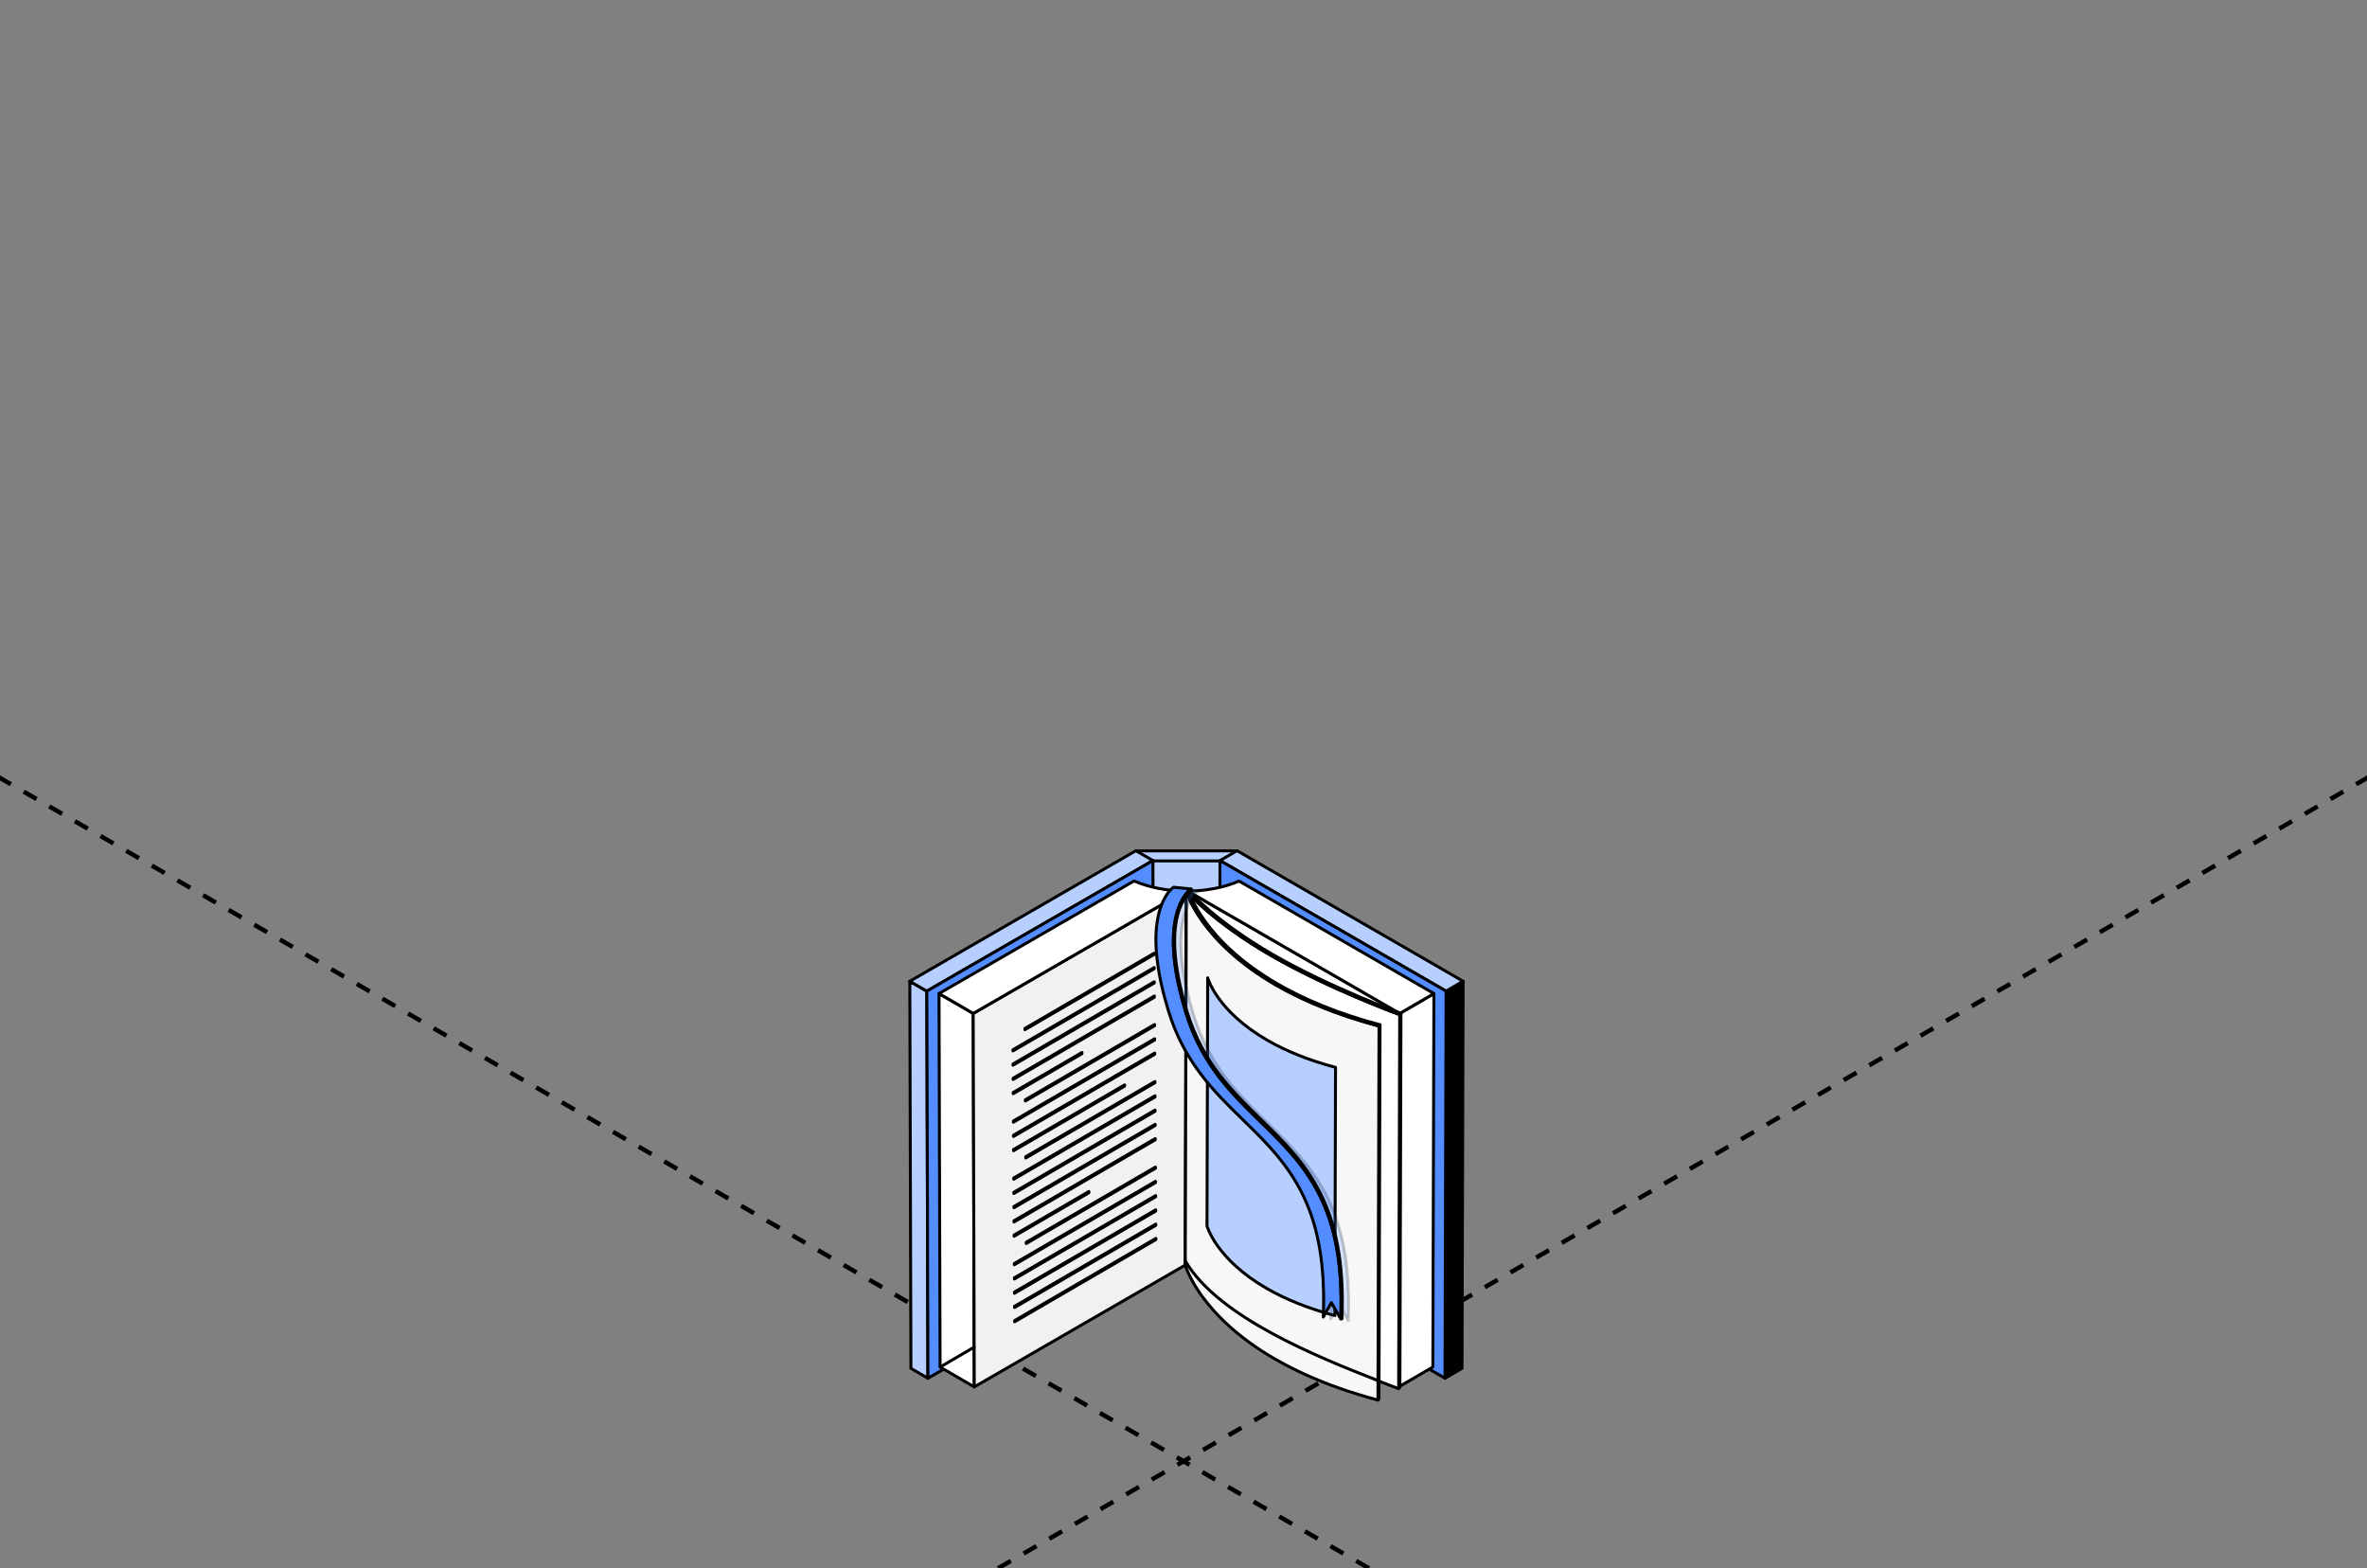 <?xml version="1.0" encoding="UTF-8"?> <svg xmlns="http://www.w3.org/2000/svg" width="320" height="212" viewBox="0 0 320 212" fill="none"><rect x="0" y="0" width="320" height="212" fill="#808080" stroke="none"/><g clip-path="url(#clip0_6841_25439)"><path d="M781 -160.961L-460.626 555.808" stroke="black" stroke-width="0.6" stroke-linejoin="round" stroke-dasharray="2 2"></path><path d="M-461 -160.961L780.626 555.808" stroke="black" stroke-width="0.6" stroke-linejoin="round" stroke-dasharray="2 2"></path><path d="M153.559 115.023H167.241V167.687H153.559V115.023Z" fill="#B6CFFF" stroke="black" stroke-width="0.4" stroke-miterlimit="10" stroke-linecap="round" stroke-linejoin="round"></path><path d="M154.633 116.383H166.166V169.048H154.633V116.383Z" fill="#B6CFFF" stroke="black" stroke-width="0.4" stroke-miterlimit="10" stroke-linecap="round" stroke-linejoin="round"></path><path d="M125.45 186.318L123.149 184.981L123 132.648L125.301 133.985L125.45 186.318Z" fill="#B6CFFF" stroke="black" stroke-width="0.4" stroke-miterlimit="10" stroke-linecap="round" stroke-linejoin="round"></path><path d="M125.301 133.985L123 132.648L153.567 115L155.867 116.337L125.301 133.985Z" fill="#B6CFFF" stroke="black" stroke-width="0.4" stroke-miterlimit="10" stroke-linecap="round" stroke-linejoin="round"></path><path d="M155.867 116.336L156.015 168.669L125.449 186.316L125.301 133.984L155.867 116.336Z" fill="#548DFF" stroke="black" stroke-width="0.4" stroke-miterlimit="10" stroke-linecap="round" stroke-linejoin="round"></path><path d="M195.499 133.985L197.801 132.648L197.653 184.98L195.352 186.318L195.499 133.985Z" fill="black" stroke="black" stroke-width="0.4" stroke-miterlimit="10" stroke-linecap="round" stroke-linejoin="round"></path><path d="M164.934 116.337L167.234 115L197.801 132.648L195.499 133.985L164.934 116.337Z" fill="#B6CFFF" stroke="black" stroke-width="0.4" stroke-miterlimit="10" stroke-linecap="round" stroke-linejoin="round"></path><path d="M195.5 133.984L195.352 186.316L164.785 168.669L164.934 116.336L195.5 133.984Z" fill="#548DFF" stroke="black" stroke-width="0.4" stroke-miterlimit="10" stroke-linecap="round" stroke-linejoin="round"></path><path d="M131.715 187.489L127.092 184.802L126.949 134.316L131.573 137.003L131.715 187.489Z" fill="white" stroke="black" stroke-width="0.4" stroke-miterlimit="10" stroke-linecap="round" stroke-linejoin="round"></path><path d="M160.349 120.451C160.311 120.453 160.279 120.45 160.248 120.446L131.57 137.003L131.713 187.487L160.563 170.831L160.42 120.434C160.398 120.44 160.375 120.45 160.349 120.451Z" fill="#F2F0F0" stroke="black" stroke-width="0.4" stroke-miterlimit="10" stroke-linecap="round" stroke-linejoin="round"></path><path d="M189.229 137.003L193.853 134.316L193.709 184.802L189.086 187.489L189.229 137.003Z" fill="white" stroke="black" stroke-width="0.4" stroke-miterlimit="10" stroke-linecap="round" stroke-linejoin="round"></path><path d="M160.484 120.406C160.449 120.422 160.415 120.433 160.378 120.438L160.234 170.83L189.085 187.486L189.227 137.002L160.484 120.406Z" fill="white" stroke="black" stroke-width="0.4" stroke-miterlimit="10" stroke-linecap="round" stroke-linejoin="round"></path><path d="M126.949 134.313L131.573 137L160.225 120.458C157.788 120.433 155.366 119.975 153.312 119.094L126.949 134.313Z" fill="white" stroke="black" stroke-width="0.4" stroke-miterlimit="10" stroke-linecap="round" stroke-linejoin="round"></path><path d="M193.855 134.314L167.519 119.109C165.462 119.99 163.031 120.444 160.582 120.461L189.231 137.001L193.855 134.314Z" fill="white" stroke="black" stroke-width="0.4" stroke-miterlimit="10" stroke-linecap="round" stroke-linejoin="round"></path><path d="M189.399 137L189.256 187.558L189.082 187.717L189.226 137.158L189.399 137Z" fill="#BFBFBF" stroke="black" stroke-width="0.4" stroke-miterlimit="10" stroke-linecap="round" stroke-linejoin="round"></path><path d="M188.058 187.333C188.088 187.345 188.119 187.357 188.148 187.368C188.216 187.394 188.279 187.418 188.34 187.44C188.374 187.454 188.408 187.467 188.441 187.479C188.498 187.501 188.551 187.52 188.6 187.539C188.63 187.551 188.656 187.56 188.683 187.571C188.723 187.586 188.761 187.6 188.796 187.613C188.83 187.625 188.857 187.636 188.885 187.646C188.906 187.654 188.928 187.662 188.947 187.668C188.966 187.676 188.98 187.681 188.994 187.686C189.045 187.704 189.082 187.718 189.085 187.72L189.228 137.161C189.223 137.16 189.188 137.147 189.136 137.128C189.121 137.122 189.108 137.117 189.089 137.11C189.073 137.105 189.051 137.097 189.032 137.089C189.002 137.078 188.97 137.067 188.934 137.053C188.907 137.043 188.878 137.032 188.848 137.021C188.808 137.006 188.763 136.99 188.717 136.972C188.687 136.96 188.654 136.948 188.621 136.935C188.556 136.91 188.485 136.884 188.41 136.855C188.39 136.847 188.37 136.841 188.35 136.832C188.257 136.797 188.158 136.759 188.052 136.719C188.039 136.713 188.026 136.709 188.013 136.704C187.764 136.609 187.485 136.499 187.172 136.377C186.975 136.298 186.763 136.215 186.542 136.128C186.532 136.124 186.524 136.12 186.516 136.117C186.072 135.94 185.584 135.743 185.06 135.526C185.041 135.518 185.02 135.51 185 135.502C184.763 135.404 184.518 135.302 184.266 135.197C184.235 135.183 184.203 135.17 184.171 135.157C183.902 135.044 183.626 134.927 183.342 134.806C183.311 134.793 183.278 134.779 183.247 134.765C182.999 134.66 182.746 134.55 182.489 134.439C182.428 134.412 182.368 134.386 182.306 134.36C182.014 134.232 181.718 134.102 181.418 133.969C181.402 133.961 181.384 133.954 181.368 133.947C181.09 133.823 180.806 133.695 180.519 133.565C180.441 133.53 180.362 133.494 180.283 133.458C180.008 133.333 179.73 133.205 179.451 133.076C179.414 133.059 179.38 133.043 179.344 133.027C179.037 132.884 178.726 132.737 178.413 132.589C178.329 132.55 178.245 132.509 178.162 132.469C177.904 132.346 177.645 132.221 177.385 132.095C177.316 132.061 177.247 132.028 177.179 131.994C176.863 131.839 176.546 131.683 176.229 131.523C176.153 131.485 176.076 131.446 175.999 131.407C175.743 131.278 175.487 131.147 175.232 131.015C175.145 130.97 175.06 130.926 174.974 130.881C174.657 130.717 174.34 130.55 174.025 130.381C173.969 130.35 173.912 130.32 173.856 130.29C173.587 130.145 173.32 129.999 173.053 129.852C172.966 129.804 172.88 129.756 172.793 129.708C172.475 129.53 172.159 129.352 171.846 129.172C164.048 124.669 160.493 120.588 160.455 120.547L160.312 171.105C160.35 171.146 163.905 175.227 171.704 179.73C172.016 179.91 172.332 180.088 172.648 180.265C172.736 180.314 172.824 180.362 172.913 180.411C173.176 180.556 173.44 180.701 173.704 180.843C173.765 180.876 173.824 180.908 173.886 180.941C174.198 181.108 174.512 181.273 174.825 181.437C174.917 181.484 175.009 181.531 175.1 181.578C175.346 181.705 175.591 181.831 175.837 181.955C175.924 181.998 176.01 182.043 176.097 182.086C176.405 182.24 176.713 182.393 177.019 182.544C177.109 182.587 177.198 182.63 177.287 182.674C177.52 182.787 177.751 182.898 177.982 183.009C178.089 183.06 178.193 183.11 178.298 183.16C178.592 183.299 178.885 183.438 179.175 183.572C179.259 183.612 179.342 183.649 179.424 183.688C179.646 183.79 179.866 183.891 180.085 183.991C180.202 184.044 180.319 184.097 180.434 184.15C180.642 184.244 180.846 184.336 181.05 184.426C181.177 184.484 181.304 184.54 181.43 184.595C181.652 184.694 181.871 184.79 182.087 184.885C182.211 184.939 182.333 184.992 182.455 185.045C182.614 185.113 182.768 185.18 182.922 185.246C183.04 185.297 183.158 185.347 183.272 185.397C183.499 185.493 183.72 185.587 183.938 185.678C184.065 185.731 184.187 185.782 184.311 185.833C184.432 185.884 184.551 185.934 184.669 185.983C184.789 186.032 184.909 186.083 185.025 186.129C185.163 186.186 185.294 186.24 185.426 186.293C185.606 186.367 185.779 186.437 185.949 186.506C186.031 186.539 186.114 186.572 186.193 186.604C186.317 186.653 186.437 186.702 186.555 186.748C186.604 186.768 186.651 186.787 186.698 186.806C186.808 186.849 186.924 186.895 187.027 186.936C187.304 187.045 187.553 187.142 187.78 187.229C187.784 187.231 187.79 187.233 187.794 187.234C187.888 187.268 187.975 187.301 188.058 187.333Z" fill="white" stroke="black" stroke-width="0.4" stroke-miterlimit="10" stroke-linecap="round" stroke-linejoin="round"></path><path d="M189.4 137L189.227 137.158C189.135 137.125 179.642 133.67 171.844 129.166C164.046 124.664 160.491 120.582 160.453 120.541L160.748 120.457C160.781 120.5 164.31 124.552 172.072 129.034C179.841 133.52 189.306 136.964 189.4 137Z" fill="white" stroke="black" stroke-width="0.4" stroke-miterlimit="10" stroke-linecap="round" stroke-linejoin="round"></path><path d="M186.57 138.535L186.426 189.093L186.289 189.264L186.434 138.706L186.57 138.535Z" fill="#B7B7B7" stroke="black" stroke-width="0.4" stroke-miterlimit="10" stroke-linecap="round" stroke-linejoin="round"></path><path d="M184.632 138.201C184.426 138.14 184.22 138.079 184.017 138.018C183.553 137.877 183.099 137.734 182.653 137.588C182.498 137.538 182.34 137.489 182.189 137.438C181.607 137.244 181.042 137.046 180.49 136.843C180.358 136.795 180.231 136.745 180.099 136.696C179.703 136.548 179.315 136.397 178.934 136.245C178.572 136.1 178.22 135.953 177.871 135.805C177.633 135.704 177.391 135.604 177.159 135.502C176.809 135.348 176.472 135.19 176.134 135.033C175.924 134.935 175.708 134.838 175.502 134.738C175.143 134.565 174.8 134.39 174.458 134.213C174.292 134.128 174.118 134.044 173.956 133.958C173.46 133.694 172.98 133.431 172.519 133.165C162.281 127.254 160.406 120.545 160.381 120.453L160.238 171.012C160.264 171.102 162.138 177.812 172.375 183.723C172.835 183.989 173.315 184.253 173.811 184.514C173.979 184.604 174.161 184.692 174.334 184.781C174.669 184.953 175.004 185.125 175.354 185.294C175.567 185.397 175.79 185.498 176.009 185.599C176.34 185.753 176.669 185.907 177.013 186.058C177.248 186.161 177.491 186.262 177.733 186.364C178.082 186.512 178.433 186.659 178.795 186.804C178.883 186.84 178.964 186.875 179.052 186.91C179.343 187.025 179.646 187.137 179.946 187.249C180.082 187.3 180.213 187.351 180.35 187.402C180.901 187.603 181.466 187.802 182.046 187.996C182.196 188.045 182.351 188.093 182.501 188.143C182.952 188.29 183.41 188.435 183.878 188.577C184.078 188.637 184.28 188.697 184.483 188.756C184.662 188.809 184.835 188.864 185.016 188.915C185.434 189.034 185.857 189.151 186.288 189.265L186.432 138.707C185.816 138.543 185.221 138.373 184.632 138.201Z" fill="#F7F7F7" stroke="black" stroke-width="0.4" stroke-miterlimit="10" stroke-linecap="round" stroke-linejoin="round"></path><path d="M179.362 143.957C179.225 143.917 179.089 143.877 178.954 143.836C178.646 143.744 178.344 143.648 178.047 143.551C177.946 143.518 177.842 143.485 177.74 143.452C177.354 143.323 176.979 143.192 176.613 143.057C176.525 143.025 176.441 142.991 176.354 142.959C176.091 142.861 175.834 142.762 175.582 142.661C175.34 142.565 175.108 142.467 174.876 142.368C174.719 142.302 174.558 142.235 174.404 142.168C174.171 142.065 173.947 141.961 173.724 141.856C173.583 141.791 173.44 141.726 173.304 141.661C173.065 141.546 172.838 141.43 172.61 141.313C172.5 141.256 172.385 141.2 172.277 141.144C171.949 140.97 171.629 140.794 171.324 140.618C164.531 136.696 163.287 132.243 163.27 132.184L163.176 165.729C163.192 165.79 164.437 170.242 171.228 174.163C171.534 174.34 171.853 174.515 172.181 174.689C172.294 174.749 172.414 174.807 172.528 174.866C172.75 174.98 172.973 175.093 173.204 175.207C173.346 175.275 173.495 175.342 173.64 175.409C173.858 175.511 174.078 175.613 174.305 175.713C174.462 175.781 174.624 175.849 174.783 175.916C175.015 176.014 175.248 176.112 175.488 176.208C175.547 176.231 175.6 176.256 175.658 176.279C175.852 176.354 176.053 176.428 176.252 176.503C176.341 176.537 176.429 176.571 176.519 176.604C176.886 176.738 177.261 176.87 177.646 176.999C177.744 177.032 177.847 177.063 177.948 177.096C178.246 177.194 178.551 177.29 178.861 177.385C178.994 177.425 179.127 177.464 179.262 177.503C179.38 177.539 179.495 177.574 179.615 177.609C179.892 177.688 180.174 177.765 180.459 177.841L180.554 144.295C180.146 144.185 179.753 144.072 179.362 143.957Z" fill="#B6CFFF" stroke="black" stroke-width="0.4" stroke-miterlimit="10" stroke-linecap="round" stroke-linejoin="round"></path><path d="M160.703 120.422C160.726 120.512 162.59 127.165 172.743 133.026C176.265 135.059 180.783 136.996 186.567 138.533L186.43 138.704C180.613 137.159 176.059 135.207 172.517 133.162C162.279 127.251 160.405 120.542 160.379 120.45L160.703 120.422Z" fill="white" stroke="black" stroke-width="0.4" stroke-miterlimit="10" stroke-linecap="round" stroke-linejoin="round"></path><path d="M156.268 167.406L156.269 167.569L137.172 178.681L137.172 178.52L156.268 167.406Z" fill="#1B2431" stroke="black" stroke-width="0.4" stroke-miterlimit="10" stroke-linecap="round" stroke-linejoin="round"></path><path d="M156.253 165.477L156.257 165.645L137.16 176.757V176.589L156.253 165.477Z" fill="#1B2431" stroke="black" stroke-width="0.4" stroke-miterlimit="10" stroke-linecap="round" stroke-linejoin="round"></path><path d="M156.242 163.551L156.245 163.718L137.15 174.831L137.148 174.662L156.242 163.551Z" fill="#1B2431" stroke="black" stroke-width="0.4" stroke-miterlimit="10" stroke-linecap="round" stroke-linejoin="round"></path><path d="M156.231 161.625L156.232 161.788L137.138 172.899L137.137 172.738L156.231 161.625Z" fill="#1B2431" stroke="black" stroke-width="0.4" stroke-miterlimit="10" stroke-linecap="round" stroke-linejoin="round"></path><path d="M156.22 159.695V159.863L137.125 170.976V170.808L156.22 159.695Z" fill="#1B2431" stroke="black" stroke-width="0.4" stroke-miterlimit="10" stroke-linecap="round" stroke-linejoin="round"></path><path d="M156.204 157.77V157.938L138.74 168.102L138.738 167.934L156.204 157.77Z" fill="#1B2431" stroke="black" stroke-width="0.4" stroke-miterlimit="10" stroke-linecap="round" stroke-linejoin="round"></path><path d="M147.209 161.074V161.242L137.099 167.126L137.098 166.958L147.209 161.074Z" fill="#1B2431" stroke="black" stroke-width="0.4" stroke-miterlimit="10" stroke-linecap="round" stroke-linejoin="round"></path><path d="M156.18 153.914L156.182 154.081L137.086 165.195V165.026L156.18 153.914Z" fill="#1B2431" stroke="black" stroke-width="0.4" stroke-miterlimit="10" stroke-linecap="round" stroke-linejoin="round"></path><path d="M156.17 151.988L156.171 152.155L137.077 163.268L137.074 163.1L156.17 151.988Z" fill="#1B2431" stroke="black" stroke-width="0.4" stroke-miterlimit="10" stroke-linecap="round" stroke-linejoin="round"></path><path d="M156.156 150.062L156.158 150.23L137.063 161.343L137.062 161.176L156.156 150.062Z" fill="#1B2431" stroke="black" stroke-width="0.4" stroke-miterlimit="10" stroke-linecap="round" stroke-linejoin="round"></path><path d="M156.144 148.133V148.301L137.051 159.413V159.245L156.144 148.133Z" fill="#1B2431" stroke="black" stroke-width="0.4" stroke-miterlimit="10" stroke-linecap="round" stroke-linejoin="round"></path><path d="M156.133 146.207L156.134 146.374L138.671 156.539L138.668 156.371L156.133 146.207Z" fill="#1B2431" stroke="black" stroke-width="0.4" stroke-miterlimit="10" stroke-linecap="round" stroke-linejoin="round"></path><path d="M152.035 146.66L152.037 146.828L137.023 155.564V155.397L152.035 146.66Z" fill="#1B2431" stroke="black" stroke-width="0.4" stroke-miterlimit="10" stroke-linecap="round" stroke-linejoin="round"></path><path d="M156.109 142.352L156.111 142.52L137.016 153.632V153.465L156.109 142.352Z" fill="#1B2431" stroke="black" stroke-width="0.4" stroke-miterlimit="10" stroke-linecap="round" stroke-linejoin="round"></path><path d="M156.098 140.426L156.099 140.593L137.004 151.706V151.537L156.098 140.426Z" fill="#1B2431" stroke="black" stroke-width="0.4" stroke-miterlimit="10" stroke-linecap="round" stroke-linejoin="round"></path><path d="M156.087 138.5L156.088 138.668L138.624 148.833L138.621 148.665L156.087 138.5Z" fill="#1B2431" stroke="black" stroke-width="0.4" stroke-miterlimit="10" stroke-linecap="round" stroke-linejoin="round"></path><path d="M146.269 142.277L146.27 142.443L136.979 147.852L136.977 147.684L146.269 142.277Z" fill="#1B2431" stroke="black" stroke-width="0.4" stroke-miterlimit="10" stroke-linecap="round" stroke-linejoin="round"></path><path d="M156.061 134.645V134.813L136.965 145.925V145.757L156.061 134.645Z" fill="#1B2431" stroke="black" stroke-width="0.4" stroke-miterlimit="10" stroke-linecap="round" stroke-linejoin="round"></path><path d="M156.048 132.719V132.886L136.953 143.999V143.83L156.048 132.719Z" fill="#1B2431" stroke="black" stroke-width="0.4" stroke-miterlimit="10" stroke-linecap="round" stroke-linejoin="round"></path><path d="M156.037 130.797V130.959L136.941 142.071V141.909L156.037 130.797Z" fill="#1B2431" stroke="black" stroke-width="0.4" stroke-miterlimit="10" stroke-linecap="round" stroke-linejoin="round"></path><path d="M156.023 128.863V129.032L138.559 139.196V139.027L156.023 128.863Z" fill="#1B2431" stroke="black" stroke-width="0.4" stroke-miterlimit="10" stroke-linecap="round" stroke-linejoin="round"></path><path opacity="0.2" d="M161.343 137.131C161.159 136.531 160.994 135.947 160.84 135.372C160.825 135.316 160.807 135.258 160.793 135.202C160.649 134.657 160.522 134.126 160.404 133.603C160.384 133.514 160.363 133.422 160.342 133.333C160.296 133.113 160.252 132.897 160.21 132.682C160.186 132.565 160.16 132.444 160.139 132.328C160.077 132.002 160.021 131.679 159.972 131.363C159.97 131.352 159.969 131.342 159.967 131.332C159.899 130.895 159.845 130.471 159.798 130.053C159.788 129.967 159.778 129.88 159.769 129.795C159.735 129.464 159.707 129.14 159.687 128.822C159.681 128.729 159.679 128.64 159.676 128.55C159.666 128.354 159.658 128.159 159.653 127.969C159.65 127.834 159.65 127.704 159.65 127.573C159.649 127.452 159.648 127.33 159.65 127.21C159.652 127.055 159.659 126.905 159.665 126.754C159.668 126.67 159.671 126.586 159.676 126.503C159.687 126.308 159.701 126.116 159.719 125.927C159.722 125.897 159.724 125.866 159.727 125.837C159.749 125.616 159.775 125.4 159.806 125.188C159.813 125.142 159.82 125.098 159.828 125.052C159.854 124.892 159.881 124.732 159.912 124.576C159.926 124.5 159.943 124.426 159.96 124.352C159.994 124.193 160.026 124.034 160.067 123.881C160.102 123.743 160.14 123.613 160.178 123.485C160.241 123.274 160.309 123.079 160.377 122.894C160.392 122.853 160.408 122.812 160.424 122.772C160.473 122.647 160.522 122.527 160.573 122.414C160.583 122.392 160.592 122.368 160.602 122.347C160.664 122.213 160.726 122.09 160.788 121.973C160.802 121.943 160.819 121.917 160.833 121.889C160.882 121.799 160.932 121.714 160.981 121.634C160.997 121.607 161.013 121.58 161.029 121.555C161.09 121.458 161.151 121.366 161.21 121.283C161.273 121.194 161.335 121.115 161.395 121.04C161.414 121.017 161.433 120.995 161.452 120.974C161.492 120.927 161.531 120.882 161.567 120.842C161.587 120.82 161.607 120.799 161.626 120.779C161.663 120.74 161.698 120.705 161.731 120.673C161.744 120.66 161.759 120.645 161.771 120.634C161.814 120.594 161.855 120.559 161.888 120.53C161.902 120.519 161.912 120.511 161.924 120.501C161.94 120.488 161.957 120.475 161.97 120.465C161.982 120.457 161.992 120.45 162 120.444C162.008 120.438 162.018 120.431 162.023 120.427C162.032 120.422 162.04 120.416 162.043 120.416L159.682 120.18C159.681 120.181 159.677 120.184 159.67 120.188C159.669 120.188 159.668 120.19 159.666 120.191C159.658 120.196 159.649 120.203 159.636 120.212C159.628 120.218 159.621 120.222 159.613 120.229C159.595 120.241 159.575 120.258 159.553 120.275C159.545 120.281 159.541 120.284 159.533 120.291C159.533 120.292 159.532 120.293 159.531 120.294C159.494 120.323 159.455 120.358 159.41 120.4C159.399 120.411 159.386 120.424 159.374 120.435C159.34 120.468 159.304 120.504 159.266 120.545C159.254 120.556 159.248 120.562 159.236 120.574C159.227 120.584 159.217 120.597 159.208 120.608C159.171 120.648 159.133 120.691 159.094 120.737C159.074 120.76 159.055 120.782 159.034 120.808C158.974 120.881 158.913 120.96 158.85 121.048C158.79 121.132 158.731 121.223 158.67 121.319C158.653 121.345 158.636 121.374 158.618 121.403C158.571 121.482 158.523 121.565 158.474 121.652C158.459 121.682 158.443 121.709 158.427 121.74C158.365 121.856 158.303 121.981 158.241 122.113C158.233 122.132 158.225 122.154 158.215 122.174C158.164 122.291 158.113 122.414 158.061 122.544C158.052 122.565 158.046 122.583 158.037 122.604C158.031 122.619 158.026 122.639 158.02 122.655C157.949 122.844 157.88 123.044 157.815 123.259C157.813 123.265 157.811 123.271 157.809 123.276C157.774 123.396 157.74 123.52 157.706 123.648C157.688 123.72 157.67 123.793 157.653 123.867C157.635 123.942 157.62 124.021 157.604 124.097C157.585 124.183 157.565 124.268 157.549 124.356C157.544 124.382 157.537 124.406 157.533 124.432C157.513 124.537 157.497 124.646 157.48 124.754C157.469 124.825 157.455 124.895 157.444 124.967C157.444 124.976 157.442 124.985 157.44 124.994C157.413 125.184 157.389 125.378 157.37 125.574C157.37 125.579 157.369 125.584 157.368 125.588C157.361 125.659 157.357 125.732 157.352 125.805C157.341 125.934 157.327 126.062 157.319 126.194C157.318 126.213 157.318 126.233 157.316 126.253C157.311 126.36 157.307 126.471 157.304 126.581C157.299 126.678 157.293 126.774 157.291 126.872C157.29 126.901 157.291 126.931 157.292 126.959C157.288 127.102 157.289 127.247 157.29 127.392C157.291 127.478 157.288 127.559 157.29 127.646C157.29 127.67 157.293 127.696 157.293 127.72C157.297 127.946 157.307 128.176 157.32 128.408C157.323 128.457 157.323 128.504 157.325 128.553C157.325 128.56 157.327 128.567 157.327 128.574C157.347 128.902 157.376 129.238 157.412 129.58C157.414 129.609 157.414 129.636 157.418 129.665C157.424 129.707 157.431 129.752 157.435 129.794C157.482 130.22 157.537 130.654 157.607 131.1C157.609 131.108 157.61 131.114 157.61 131.122C157.611 131.124 157.612 131.127 157.612 131.13C157.663 131.451 157.721 131.778 157.783 132.111C157.8 132.202 157.821 132.297 157.838 132.39C157.883 132.626 157.933 132.862 157.984 133.101C157.993 133.143 158 133.184 158.009 133.225C158.019 133.272 158.034 133.323 158.045 133.37C158.161 133.894 158.291 134.428 158.436 134.974C158.449 135.025 158.464 135.075 158.476 135.125C158.631 135.702 158.798 136.291 158.983 136.893C158.983 136.896 158.984 136.899 158.985 136.902C161.127 143.879 165.144 147.803 169.028 151.597C169.235 151.8 169.442 152.002 169.647 152.204C169.719 152.273 169.789 152.344 169.86 152.413C170.014 152.564 170.166 152.715 170.318 152.865C170.394 152.94 170.47 153.015 170.545 153.091C170.717 153.262 170.889 153.435 171.059 153.608C171.104 153.653 171.149 153.699 171.194 153.745C171.403 153.958 171.611 154.172 171.818 154.389C171.877 154.451 171.935 154.514 171.993 154.577C172.145 154.737 172.294 154.897 172.443 155.059C172.513 155.135 172.583 155.211 172.652 155.287C172.802 155.453 172.951 155.621 173.099 155.79C173.155 155.854 173.212 155.916 173.266 155.98C173.463 156.208 173.659 156.44 173.851 156.674C173.893 156.726 173.934 156.779 173.976 156.831C174.127 157.019 174.277 157.207 174.425 157.4C174.488 157.481 174.548 157.562 174.611 157.643C174.744 157.821 174.876 158.001 175.006 158.183C175.062 158.261 175.117 158.337 175.172 158.415C175.351 158.671 175.529 158.93 175.701 159.196C175.715 159.219 175.729 159.245 175.744 159.267C175.901 159.511 176.054 159.759 176.203 160.012C176.254 160.099 176.305 160.186 176.356 160.274C176.473 160.476 176.587 160.681 176.699 160.889C176.749 160.98 176.799 161.073 176.847 161.166C176.98 161.42 177.11 161.678 177.236 161.941C177.255 161.985 177.278 162.027 177.298 162.07C177.442 162.376 177.58 162.69 177.714 163.01C177.752 163.1 177.788 163.195 177.825 163.287C177.923 163.526 178.017 163.769 178.108 164.017C178.148 164.127 178.188 164.236 178.228 164.347C178.32 164.612 178.41 164.883 178.498 165.157C178.525 165.244 178.554 165.328 178.581 165.416C178.672 165.716 178.76 166.024 178.844 166.339C178.851 166.367 178.86 166.394 178.867 166.422C178.957 166.767 179.042 167.12 179.122 167.48C179.172 167.703 179.219 167.932 179.265 168.161C179.283 168.257 179.305 168.351 179.323 168.448C179.386 168.777 179.444 169.112 179.497 169.454C179.578 169.973 179.647 170.512 179.708 171.062C179.721 171.182 179.736 171.303 179.747 171.425C179.8 171.949 179.846 172.483 179.881 173.037C179.884 173.113 179.887 173.194 179.891 173.27C179.919 173.765 179.937 174.274 179.949 174.793C179.954 174.974 179.958 175.153 179.96 175.336C179.962 175.463 179.962 175.593 179.963 175.721C179.964 176.018 179.963 176.321 179.959 176.626C179.957 176.75 179.957 176.873 179.954 176.999C179.945 177.423 179.934 177.853 179.915 178.292L181.007 176.342L182.274 178.528C182.291 178.151 182.302 177.78 182.31 177.414L182.308 177.414H182.31C182.312 177.363 182.311 177.314 182.312 177.263C182.315 177.111 182.317 176.96 182.319 176.809C182.323 176.534 182.323 176.261 182.323 175.994C182.322 175.841 182.321 175.691 182.319 175.542C182.318 175.454 182.319 175.364 182.318 175.277C182.316 175.201 182.31 175.132 182.309 175.056C182.297 174.514 182.278 173.985 182.247 173.47C182.245 173.425 182.246 173.375 182.242 173.33C182.241 173.315 182.239 173.301 182.238 173.286C182.204 172.725 182.158 172.182 182.105 171.652C182.1 171.6 182.096 171.542 182.092 171.49C182.084 171.428 182.074 171.371 182.067 171.307C182.006 170.756 181.938 170.216 181.856 169.697C181.855 169.689 181.854 169.682 181.853 169.674C181.799 169.338 181.742 169.008 181.681 168.685C181.665 168.598 181.646 168.517 181.629 168.432C181.585 168.21 181.541 167.987 181.493 167.77C181.49 167.75 181.482 167.731 181.479 167.71C181.4 167.353 181.315 167.003 181.227 166.662C181.215 166.623 181.204 166.585 181.194 166.546C181.112 166.246 181.029 165.949 180.941 165.661C180.934 165.637 180.927 165.612 180.92 165.588C180.898 165.513 180.871 165.445 180.848 165.371C180.764 165.108 180.679 164.848 180.589 164.596C180.548 164.477 180.504 164.359 180.463 164.242C180.374 164.004 180.284 163.77 180.19 163.54C180.151 163.441 180.111 163.339 180.071 163.241C179.938 162.924 179.802 162.614 179.66 162.312C179.634 162.258 179.607 162.207 179.582 162.153C179.462 161.901 179.338 161.652 179.209 161.41C179.158 161.31 179.106 161.214 179.053 161.115C178.944 160.914 178.832 160.715 178.72 160.519C178.666 160.427 178.614 160.334 178.56 160.244C178.414 159.999 178.264 159.757 178.113 159.519C178.094 159.49 178.076 159.459 178.057 159.43C177.885 159.166 177.71 158.908 177.532 158.654C177.476 158.574 177.419 158.496 177.364 158.417C177.233 158.236 177.102 158.057 176.97 157.882C176.907 157.8 176.847 157.717 176.783 157.637C176.636 157.444 176.486 157.255 176.334 157.069C176.293 157.017 176.251 156.964 176.209 156.912C176.017 156.676 175.82 156.445 175.622 156.215C175.569 156.155 175.516 156.095 175.464 156.035C175.312 155.862 175.161 155.69 175.007 155.521C174.94 155.448 174.874 155.374 174.807 155.302C174.653 155.134 174.496 154.966 174.34 154.801C174.287 154.745 174.234 154.689 174.181 154.633C173.972 154.414 173.761 154.196 173.549 153.979C173.513 153.941 173.475 153.904 173.439 153.867C173.258 153.685 173.077 153.502 172.896 153.321C172.828 153.253 172.757 153.183 172.687 153.114C172.527 152.954 172.366 152.796 172.204 152.637C172.141 152.575 172.079 152.514 172.017 152.453C171.807 152.247 171.596 152.041 171.385 151.835C167.503 148.041 163.486 144.117 161.344 137.14C161.344 137.134 161.343 137.132 161.343 137.131Z" fill="#548DFF" stroke="black" stroke-width="0.4" stroke-miterlimit="10" stroke-linecap="round" stroke-linejoin="round"></path><path d="M160.324 136.89C160.14 136.291 159.975 135.707 159.821 135.133C159.806 135.076 159.789 135.017 159.774 134.962C159.63 134.417 159.503 133.886 159.385 133.364C159.365 133.274 159.344 133.181 159.323 133.092C159.277 132.873 159.233 132.657 159.191 132.442C159.167 132.324 159.142 132.204 159.12 132.087C159.058 131.761 159.002 131.438 158.953 131.122C158.95 131.113 158.95 131.102 158.948 131.092C158.88 130.655 158.826 130.231 158.779 129.813C158.769 129.726 158.759 129.64 158.75 129.554C158.716 129.224 158.687 128.899 158.668 128.582C158.662 128.49 158.66 128.4 158.657 128.309C158.646 128.114 158.638 127.918 158.633 127.728C158.631 127.595 158.631 127.464 158.63 127.333C158.63 127.212 158.628 127.09 158.631 126.97C158.633 126.816 158.639 126.664 158.646 126.513C158.649 126.429 158.651 126.346 158.657 126.262C158.667 126.068 158.682 125.876 158.699 125.686C158.702 125.657 158.704 125.625 158.707 125.596C158.729 125.375 158.756 125.159 158.787 124.946C158.794 124.901 158.801 124.858 158.809 124.812C158.835 124.65 158.861 124.491 158.892 124.335C158.907 124.26 158.924 124.185 158.94 124.11C158.974 123.952 159.007 123.794 159.047 123.64C159.082 123.502 159.12 123.371 159.159 123.244C159.222 123.033 159.289 122.838 159.358 122.653C159.373 122.612 159.388 122.571 159.404 122.531C159.453 122.406 159.503 122.286 159.554 122.173C159.564 122.151 159.573 122.127 159.582 122.106C159.644 121.972 159.706 121.848 159.768 121.73C159.783 121.701 159.799 121.676 159.814 121.648C159.862 121.558 159.912 121.473 159.962 121.393C159.977 121.366 159.993 121.339 160.009 121.314C160.07 121.217 160.131 121.124 160.191 121.042C160.254 120.952 160.315 120.873 160.376 120.799C160.395 120.775 160.414 120.754 160.432 120.732C160.472 120.685 160.511 120.64 160.547 120.6C160.567 120.579 160.588 120.557 160.606 120.538C160.643 120.499 160.678 120.464 160.711 120.432C160.725 120.419 160.739 120.404 160.752 120.392C160.795 120.352 160.836 120.317 160.869 120.288C160.883 120.277 160.893 120.269 160.905 120.259C160.921 120.247 160.938 120.233 160.951 120.223C160.962 120.215 160.972 120.209 160.981 120.202C160.989 120.196 160.999 120.189 161.004 120.186C161.013 120.18 161.021 120.175 161.023 120.173L158.664 119.938C158.662 119.939 158.658 119.941 158.651 119.945C158.65 119.946 158.648 119.947 158.647 119.949C158.639 119.953 158.63 119.961 158.617 119.969C158.609 119.975 158.602 119.98 158.594 119.986C158.576 119.999 158.555 120.015 158.534 120.032C158.525 120.039 158.523 120.042 158.514 120.048C158.514 120.049 158.513 120.05 158.512 120.05C158.476 120.08 158.436 120.115 158.391 120.157C158.38 120.167 158.367 120.18 158.355 120.193C158.32 120.225 158.284 120.26 158.246 120.301C158.235 120.312 158.228 120.319 158.217 120.331C158.207 120.34 158.197 120.354 158.188 120.365C158.151 120.403 158.113 120.448 158.075 120.494C158.054 120.517 158.035 120.538 158.014 120.565C157.954 120.638 157.894 120.716 157.831 120.806C157.771 120.888 157.711 120.979 157.651 121.075C157.633 121.102 157.617 121.132 157.599 121.159C157.551 121.238 157.503 121.322 157.455 121.409C157.439 121.438 157.423 121.466 157.408 121.496C157.346 121.613 157.283 121.738 157.222 121.87C157.214 121.889 157.206 121.911 157.196 121.931C157.144 122.047 157.093 122.172 157.042 122.3C157.033 122.321 157.025 122.339 157.017 122.361C157.011 122.376 157.005 122.396 157 122.412C156.929 122.601 156.86 122.801 156.795 123.016C156.794 123.022 156.791 123.027 156.79 123.033C156.754 123.152 156.72 123.276 156.686 123.404C156.668 123.477 156.65 123.55 156.633 123.624C156.615 123.699 156.6 123.777 156.585 123.853C156.566 123.94 156.546 124.025 156.529 124.113C156.524 124.139 156.518 124.163 156.513 124.189C156.493 124.294 156.478 124.404 156.46 124.511C156.448 124.582 156.435 124.652 156.424 124.725C156.424 124.733 156.422 124.742 156.421 124.751C156.393 124.942 156.37 125.135 156.35 125.331C156.35 125.336 156.349 125.341 156.349 125.345C156.342 125.416 156.338 125.489 156.332 125.561C156.32 125.691 156.307 125.82 156.299 125.951C156.299 125.97 156.298 125.99 156.297 126.01C156.292 126.117 156.288 126.228 156.284 126.337C156.28 126.434 156.274 126.53 156.271 126.63C156.271 126.658 156.271 126.688 156.272 126.717C156.269 126.859 156.27 127.004 156.271 127.148C156.271 127.234 156.268 127.317 156.271 127.403C156.271 127.428 156.272 127.453 156.273 127.477C156.277 127.703 156.287 127.933 156.301 128.165C156.303 128.214 156.303 128.261 156.306 128.31C156.306 128.317 156.307 128.323 156.307 128.331C156.328 128.659 156.357 128.995 156.392 129.337C156.395 129.366 156.395 129.393 156.399 129.423C156.404 129.464 156.412 129.509 156.415 129.551C156.463 129.977 156.518 130.411 156.587 130.857C156.589 130.864 156.59 130.871 156.59 130.878C156.591 130.881 156.592 130.883 156.593 130.887C156.644 131.208 156.701 131.536 156.763 131.867C156.781 131.959 156.802 132.054 156.819 132.146C156.864 132.382 156.913 132.618 156.964 132.858C156.973 132.9 156.98 132.94 156.99 132.982C156.999 133.029 157.015 133.079 157.025 133.127C157.142 133.651 157.27 134.184 157.417 134.731C157.429 134.781 157.444 134.832 157.456 134.881C157.611 135.459 157.778 136.047 157.963 136.649C157.964 136.652 157.964 136.655 157.965 136.657C157.965 136.658 157.965 136.659 157.965 136.659C160.107 143.635 164.124 147.56 168.008 151.353C168.216 151.556 168.422 151.758 168.628 151.96C168.699 152.029 168.77 152.1 168.841 152.169C168.994 152.32 169.147 152.471 169.299 152.621C169.374 152.697 169.45 152.771 169.525 152.846C169.697 153.018 169.87 153.191 170.04 153.364C170.084 153.41 170.13 153.455 170.175 153.501C170.384 153.714 170.591 153.929 170.798 154.145C170.858 154.207 170.915 154.269 170.974 154.332C171.125 154.493 171.275 154.653 171.424 154.815C171.494 154.891 171.564 154.966 171.633 155.043C171.784 155.21 171.933 155.377 172.081 155.546C172.136 155.61 172.193 155.672 172.247 155.735C172.444 155.964 172.64 156.196 172.832 156.431C172.874 156.482 172.915 156.535 172.957 156.587C173.108 156.775 173.258 156.964 173.405 157.157C173.469 157.237 173.528 157.318 173.591 157.4C173.724 157.577 173.856 157.757 173.987 157.939C174.042 158.016 174.098 158.093 174.152 158.171C174.331 158.427 174.509 158.686 174.681 158.953C174.695 158.975 174.709 159.001 174.724 159.023C174.881 159.267 175.034 159.516 175.183 159.768C175.234 159.855 175.285 159.943 175.336 160.03C175.452 160.232 175.566 160.436 175.679 160.645C175.729 160.737 175.779 160.829 175.827 160.922C175.96 161.176 176.089 161.434 176.216 161.697C176.235 161.741 176.258 161.783 176.278 161.826C176.422 162.132 176.56 162.446 176.694 162.766C176.733 162.857 176.768 162.951 176.805 163.043C176.903 163.282 176.998 163.525 177.088 163.772C177.128 163.882 177.168 163.992 177.208 164.103C177.301 164.368 177.391 164.639 177.478 164.913C177.505 165 177.534 165.084 177.561 165.171C177.652 165.472 177.74 165.78 177.824 166.094C177.831 166.122 177.839 166.149 177.847 166.178C177.937 166.522 178.022 166.875 178.102 167.235C178.152 167.458 178.199 167.688 178.244 167.917C178.263 168.013 178.284 168.107 178.303 168.205C178.365 168.533 178.423 168.868 178.476 169.211C178.558 169.73 178.627 170.268 178.688 170.818C178.701 170.939 178.715 171.059 178.727 171.181C178.78 171.705 178.826 172.24 178.861 172.793C178.864 172.87 178.867 172.949 178.872 173.026C178.899 173.521 178.917 174.03 178.93 174.549C178.934 174.731 178.938 174.909 178.942 175.092C178.943 175.219 178.943 175.349 178.944 175.478C178.944 175.775 178.944 176.077 178.94 176.383C178.938 176.507 178.938 176.629 178.935 176.755C178.926 177.179 178.916 177.609 178.897 178.049L179.989 176.098L181.256 178.285C181.272 177.907 181.284 177.536 181.292 177.17C181.294 177.119 181.293 177.07 181.294 177.019C181.297 176.866 181.299 176.716 181.301 176.565C181.304 176.29 181.305 176.018 181.304 175.75C181.304 175.598 181.302 175.448 181.301 175.299C181.299 175.211 181.301 175.121 181.299 175.034C181.298 174.958 181.292 174.888 181.29 174.812C181.278 174.27 181.259 173.741 181.229 173.227C181.227 173.181 181.227 173.132 181.224 173.086C181.223 173.071 181.221 173.057 181.219 173.042C181.186 172.481 181.14 171.939 181.086 171.409C181.081 171.356 181.078 171.299 181.073 171.246C181.065 171.183 181.055 171.127 181.049 171.064C180.988 170.513 180.92 169.973 180.838 169.453C180.837 169.445 180.835 169.438 180.834 169.43C180.78 169.093 180.724 168.764 180.663 168.44C180.646 168.354 180.627 168.273 180.611 168.187C180.567 167.966 180.523 167.743 180.475 167.527C180.471 167.507 180.464 167.487 180.461 167.466C180.381 167.109 180.297 166.759 180.208 166.417C180.197 166.379 180.186 166.342 180.176 166.302C180.094 166.002 180.01 165.706 179.922 165.416C179.916 165.393 179.909 165.368 179.902 165.344C179.88 165.269 179.852 165.2 179.83 165.127C179.746 164.864 179.661 164.605 179.571 164.352C179.53 164.233 179.486 164.115 179.444 163.999C179.356 163.76 179.266 163.527 179.172 163.297C179.132 163.197 179.093 163.095 179.052 162.996C178.919 162.68 178.783 162.37 178.641 162.068C178.616 162.014 178.588 161.962 178.564 161.909C178.444 161.657 178.319 161.408 178.191 161.166C178.14 161.067 178.088 160.97 178.035 160.872C177.926 160.67 177.814 160.471 177.701 160.275C177.648 160.183 177.596 160.091 177.542 160C177.396 159.754 177.247 159.513 177.094 159.275C177.076 159.246 177.058 159.215 177.038 159.185C176.867 158.922 176.69 158.664 176.513 158.41C176.457 158.33 176.4 158.252 176.344 158.173C176.214 157.992 176.083 157.813 175.951 157.637C175.888 157.555 175.828 157.473 175.764 157.393C175.617 157.2 175.467 157.011 175.316 156.824C175.274 156.773 175.233 156.719 175.191 156.668C174.998 156.432 174.802 156.2 174.604 155.97C174.551 155.91 174.498 155.851 174.446 155.79C174.294 155.618 174.142 155.446 173.989 155.276C173.923 155.202 173.855 155.13 173.788 155.058C173.634 154.89 173.478 154.722 173.321 154.556C173.268 154.5 173.215 154.443 173.163 154.388C172.954 154.169 172.743 153.951 172.531 153.735C172.494 153.697 172.457 153.66 172.42 153.623C172.24 153.44 172.059 153.258 171.878 153.077C171.809 153.008 171.739 152.938 171.669 152.87C171.509 152.71 171.349 152.551 171.186 152.393C171.122 152.331 171.061 152.27 170.999 152.208C170.788 152.002 170.578 151.797 170.367 151.59C166.484 147.797 162.467 143.873 160.326 136.895C160.325 136.894 160.325 136.892 160.324 136.89Z" fill="#548DFF"></path><path d="M181.292 177.17C181.284 177.536 181.272 177.907 181.256 178.285L179.989 176.098L178.897 178.049C178.916 177.609 178.926 177.179 178.935 176.755C178.938 176.629 178.938 176.507 178.94 176.383C178.944 176.077 178.944 175.775 178.944 175.478C178.943 175.349 178.943 175.219 178.942 175.092C178.938 174.909 178.934 174.731 178.93 174.549C178.917 174.03 178.899 173.521 178.872 173.026C178.867 172.949 178.864 172.87 178.861 172.793C178.826 172.24 178.78 171.705 178.727 171.181C178.715 171.059 178.701 170.939 178.688 170.818C178.627 170.268 178.558 169.73 178.476 169.211C178.423 168.868 178.365 168.533 178.303 168.205C178.284 168.107 178.263 168.013 178.244 167.917C178.199 167.688 178.152 167.458 178.102 167.235C178.022 166.875 177.937 166.522 177.847 166.178C177.839 166.149 177.831 166.122 177.824 166.094C177.74 165.78 177.652 165.472 177.561 165.171C177.534 165.084 177.505 165 177.478 164.913C177.391 164.639 177.301 164.368 177.208 164.103C177.168 163.992 177.128 163.882 177.088 163.772C176.998 163.525 176.903 163.282 176.805 163.043C176.768 162.951 176.733 162.857 176.694 162.766C176.56 162.446 176.422 162.132 176.278 161.826C176.258 161.783 176.235 161.741 176.216 161.697C176.089 161.434 175.96 161.176 175.827 160.922C175.779 160.829 175.729 160.737 175.679 160.645C175.566 160.436 175.452 160.232 175.336 160.03C175.285 159.943 175.234 159.855 175.183 159.768C175.034 159.516 174.881 159.267 174.724 159.023C174.709 159.001 174.695 158.975 174.681 158.953C174.509 158.686 174.331 158.427 174.152 158.171C174.098 158.093 174.042 158.016 173.987 157.939C173.856 157.757 173.724 157.577 173.591 157.4C173.528 157.318 173.469 157.237 173.405 157.157C173.258 156.964 173.108 156.775 172.957 156.587C172.915 156.535 172.874 156.482 172.832 156.431C172.64 156.196 172.444 155.964 172.247 155.735C172.193 155.672 172.136 155.61 172.081 155.546C171.933 155.377 171.784 155.21 171.633 155.043C171.564 154.966 171.494 154.891 171.424 154.815C171.275 154.653 171.125 154.493 170.974 154.332C170.915 154.269 170.858 154.207 170.798 154.145C170.591 153.929 170.384 153.714 170.175 153.501C170.13 153.455 170.084 153.41 170.04 153.364C169.87 153.191 169.697 153.018 169.525 152.846C169.45 152.771 169.374 152.697 169.299 152.621C169.147 152.471 168.994 152.32 168.841 152.169C168.77 152.1 168.699 152.029 168.628 151.96C168.422 151.758 168.216 151.556 168.008 151.353C164.124 147.56 160.107 143.635 157.965 136.659C157.965 136.659 157.965 136.658 157.965 136.657C157.964 136.655 157.964 136.652 157.963 136.649C157.778 136.047 157.611 135.459 157.456 134.881C157.444 134.832 157.429 134.781 157.417 134.731C157.27 134.184 157.142 133.651 157.025 133.127C157.015 133.079 156.999 133.029 156.99 132.982C156.98 132.94 156.973 132.9 156.964 132.858C156.913 132.618 156.864 132.382 156.819 132.146C156.802 132.054 156.781 131.959 156.763 131.867C156.701 131.536 156.644 131.208 156.593 130.887C156.592 130.883 156.591 130.881 156.59 130.878C156.59 130.871 156.589 130.864 156.587 130.857C156.518 130.411 156.463 129.977 156.415 129.551C156.412 129.509 156.404 129.464 156.399 129.423C156.395 129.393 156.395 129.366 156.392 129.337C156.357 128.995 156.328 128.659 156.307 128.331C156.307 128.323 156.306 128.317 156.306 128.31C156.303 128.261 156.303 128.214 156.301 128.165C156.287 127.933 156.277 127.703 156.273 127.477C156.272 127.453 156.271 127.428 156.271 127.403C156.268 127.317 156.271 127.234 156.271 127.148C156.27 127.004 156.269 126.859 156.272 126.717C156.271 126.688 156.271 126.658 156.271 126.63C156.274 126.53 156.28 126.434 156.284 126.337C156.288 126.228 156.292 126.117 156.297 126.01C156.298 125.99 156.299 125.97 156.299 125.951C156.307 125.82 156.32 125.691 156.332 125.561C156.338 125.489 156.342 125.416 156.349 125.345C156.349 125.341 156.35 125.336 156.35 125.331C156.37 125.135 156.393 124.942 156.421 124.751C156.422 124.742 156.424 124.733 156.424 124.725C156.435 124.652 156.448 124.582 156.46 124.511C156.478 124.404 156.493 124.294 156.513 124.189C156.518 124.163 156.524 124.139 156.529 124.113C156.546 124.025 156.566 123.94 156.585 123.853C156.6 123.777 156.615 123.699 156.633 123.624C156.65 123.55 156.668 123.477 156.686 123.404C156.72 123.276 156.754 123.152 156.79 123.033C156.791 123.027 156.794 123.022 156.795 123.016C156.86 122.801 156.929 122.601 157 122.412C157.005 122.396 157.011 122.376 157.017 122.361C157.025 122.339 157.033 122.321 157.042 122.3C157.093 122.172 157.144 122.047 157.196 121.931C157.206 121.911 157.214 121.889 157.222 121.87C157.283 121.738 157.346 121.613 157.408 121.496C157.423 121.466 157.439 121.438 157.455 121.409C157.503 121.322 157.551 121.238 157.599 121.159C157.617 121.132 157.633 121.102 157.651 121.075C157.711 120.979 157.771 120.888 157.831 120.806C157.894 120.716 157.954 120.638 158.014 120.565C158.035 120.538 158.054 120.517 158.075 120.494C158.113 120.448 158.151 120.403 158.188 120.365C158.197 120.354 158.207 120.34 158.217 120.331C158.228 120.319 158.235 120.312 158.246 120.301C158.284 120.26 158.32 120.225 158.355 120.193C158.367 120.18 158.38 120.167 158.391 120.157C158.436 120.115 158.476 120.08 158.512 120.05C158.513 120.05 158.514 120.049 158.514 120.048C158.523 120.042 158.525 120.039 158.534 120.032C158.555 120.015 158.576 119.999 158.594 119.986C158.602 119.98 158.609 119.975 158.617 119.969C158.63 119.961 158.639 119.953 158.647 119.949C158.648 119.947 158.65 119.946 158.651 119.945C158.658 119.941 158.662 119.939 158.664 119.938L161.023 120.173C161.021 120.175 161.013 120.18 161.004 120.186C160.999 120.189 160.989 120.196 160.981 120.202C160.972 120.209 160.962 120.215 160.951 120.223C160.938 120.233 160.921 120.247 160.905 120.259C160.893 120.269 160.883 120.277 160.869 120.288C160.836 120.317 160.795 120.352 160.752 120.392C160.739 120.404 160.725 120.419 160.711 120.432C160.678 120.464 160.643 120.499 160.606 120.538C160.588 120.557 160.567 120.579 160.547 120.6C160.511 120.64 160.472 120.685 160.432 120.732C160.414 120.754 160.395 120.775 160.376 120.799C160.315 120.873 160.254 120.952 160.191 121.042C160.131 121.124 160.07 121.217 160.009 121.314C159.993 121.339 159.977 121.366 159.962 121.393C159.912 121.473 159.862 121.558 159.814 121.648C159.799 121.676 159.783 121.701 159.768 121.73C159.706 121.848 159.644 121.972 159.582 122.106C159.573 122.127 159.564 122.151 159.554 122.173C159.503 122.286 159.453 122.406 159.404 122.531C159.388 122.571 159.373 122.612 159.358 122.653C159.289 122.838 159.222 123.033 159.159 123.244C159.12 123.371 159.082 123.502 159.047 123.64C159.007 123.794 158.974 123.952 158.94 124.11C158.924 124.185 158.907 124.26 158.892 124.335C158.861 124.491 158.835 124.65 158.809 124.812C158.801 124.858 158.794 124.901 158.787 124.946C158.756 125.159 158.729 125.375 158.707 125.596C158.704 125.625 158.702 125.657 158.699 125.686C158.682 125.876 158.667 126.068 158.657 126.262C158.651 126.346 158.649 126.429 158.646 126.513C158.639 126.664 158.633 126.816 158.631 126.97C158.628 127.09 158.63 127.212 158.63 127.333C158.631 127.464 158.631 127.595 158.633 127.728C158.638 127.918 158.646 128.114 158.657 128.309C158.66 128.4 158.662 128.49 158.668 128.582C158.687 128.899 158.716 129.224 158.75 129.554C158.759 129.64 158.769 129.726 158.779 129.813C158.826 130.231 158.88 130.655 158.948 131.092C158.95 131.102 158.95 131.113 158.953 131.122C159.002 131.438 159.058 131.761 159.12 132.087C159.142 132.204 159.167 132.324 159.191 132.442C159.233 132.657 159.277 132.873 159.323 133.092C159.344 133.181 159.365 133.274 159.385 133.364C159.503 133.886 159.63 134.417 159.774 134.962C159.789 135.017 159.806 135.076 159.821 135.133C159.975 135.707 160.14 136.291 160.324 136.89C160.325 136.892 160.325 136.894 160.326 136.895C162.467 143.873 166.484 147.797 170.367 151.59C170.578 151.797 170.788 152.002 170.999 152.208C171.061 152.27 171.122 152.331 171.186 152.393C171.349 152.551 171.509 152.71 171.669 152.87C171.739 152.938 171.809 153.008 171.878 153.077C172.059 153.258 172.24 153.44 172.42 153.623C172.457 153.66 172.494 153.697 172.531 153.735C172.743 153.951 172.954 154.169 173.163 154.388C173.215 154.443 173.268 154.5 173.321 154.556C173.478 154.722 173.634 154.89 173.788 155.058C173.855 155.13 173.923 155.202 173.989 155.276C174.142 155.446 174.294 155.618 174.446 155.79C174.498 155.851 174.551 155.91 174.604 155.97C174.802 156.2 174.998 156.432 175.191 156.668C175.233 156.719 175.274 156.773 175.316 156.824C175.467 157.011 175.617 157.2 175.764 157.393C175.828 157.473 175.888 157.555 175.951 157.637C176.083 157.813 176.214 157.992 176.344 158.173C176.4 158.252 176.457 158.33 176.513 158.41C176.69 158.664 176.867 158.922 177.038 159.185C177.058 159.215 177.076 159.246 177.094 159.275C177.247 159.513 177.396 159.754 177.542 160C177.596 160.091 177.648 160.183 177.701 160.275C177.814 160.471 177.926 160.67 178.035 160.872C178.088 160.97 178.14 161.067 178.191 161.166C178.319 161.408 178.444 161.657 178.564 161.909C178.588 161.962 178.616 162.014 178.641 162.068C178.783 162.37 178.919 162.68 179.052 162.996C179.093 163.095 179.132 163.197 179.172 163.297C179.266 163.527 179.356 163.76 179.444 163.999C179.486 164.115 179.53 164.233 179.571 164.352C179.661 164.605 179.746 164.864 179.83 165.127C179.852 165.2 179.88 165.269 179.902 165.344C179.909 165.368 179.916 165.393 179.922 165.416C180.01 165.706 180.094 166.002 180.176 166.302C180.186 166.342 180.197 166.379 180.208 166.417C180.297 166.759 180.381 167.109 180.461 167.466C180.464 167.487 180.471 167.507 180.475 167.527C180.523 167.743 180.567 167.966 180.611 168.187C180.627 168.273 180.646 168.354 180.663 168.44C180.724 168.764 180.78 169.093 180.834 169.43C180.835 169.438 180.837 169.445 180.838 169.453C180.92 169.973 180.988 170.513 181.049 171.064C181.055 171.127 181.065 171.183 181.073 171.246C181.078 171.299 181.081 171.356 181.086 171.409C181.14 171.939 181.186 172.481 181.219 173.042C181.221 173.057 181.223 173.071 181.224 173.086C181.227 173.132 181.227 173.181 181.229 173.227C181.259 173.741 181.278 174.27 181.29 174.812C181.292 174.888 181.298 174.958 181.299 175.034C181.301 175.121 181.299 175.211 181.301 175.299C181.302 175.448 181.304 175.598 181.304 175.75C181.305 176.018 181.304 176.29 181.301 176.565C181.299 176.716 181.297 176.866 181.294 177.019C181.293 177.07 181.294 177.119 181.292 177.17ZM181.292 177.17L181.29 177.17" stroke="black" stroke-width="0.4" stroke-miterlimit="10" stroke-linecap="round" stroke-linejoin="round"></path><path d="M160.19 121.043C160.626 120.43 160.992 120.192 161.021 120.176L161.063 120.443C161.055 120.448 160.71 120.675 160.29 121.263C159.921 121.778 159.497 122.574 159.196 123.741C158.389 126.88 158.832 131.374 160.479 136.744C162.599 143.656 166.598 147.56 170.461 151.337C176.433 157.168 182.071 162.676 181.423 178.279L181.254 178.286C181.895 162.853 176.294 157.382 170.365 151.592C166.482 147.798 162.466 143.874 160.324 136.897C158.632 131.374 158.2 126.915 159.046 123.642C159.361 122.415 159.803 121.583 160.19 121.043Z" fill="#548DFF" stroke="black" stroke-width="0.4" stroke-miterlimit="10" stroke-linecap="round" stroke-linejoin="round"></path><path d="M186.256 186.621C178.078 183.423 164.789 178.086 160.305 170.562" stroke="black" stroke-width="0.4" stroke-miterlimit="10" stroke-linecap="round" stroke-linejoin="round"></path><path d="M127.133 184.785L131.695 182.113" stroke="black" stroke-width="0.4" stroke-miterlimit="10" stroke-linecap="round" stroke-linejoin="round"></path></g><defs><clipPath id="clip0_6841_25439"><rect width="320" height="212" rx="8" fill="white"></rect></clipPath></defs></svg> 
